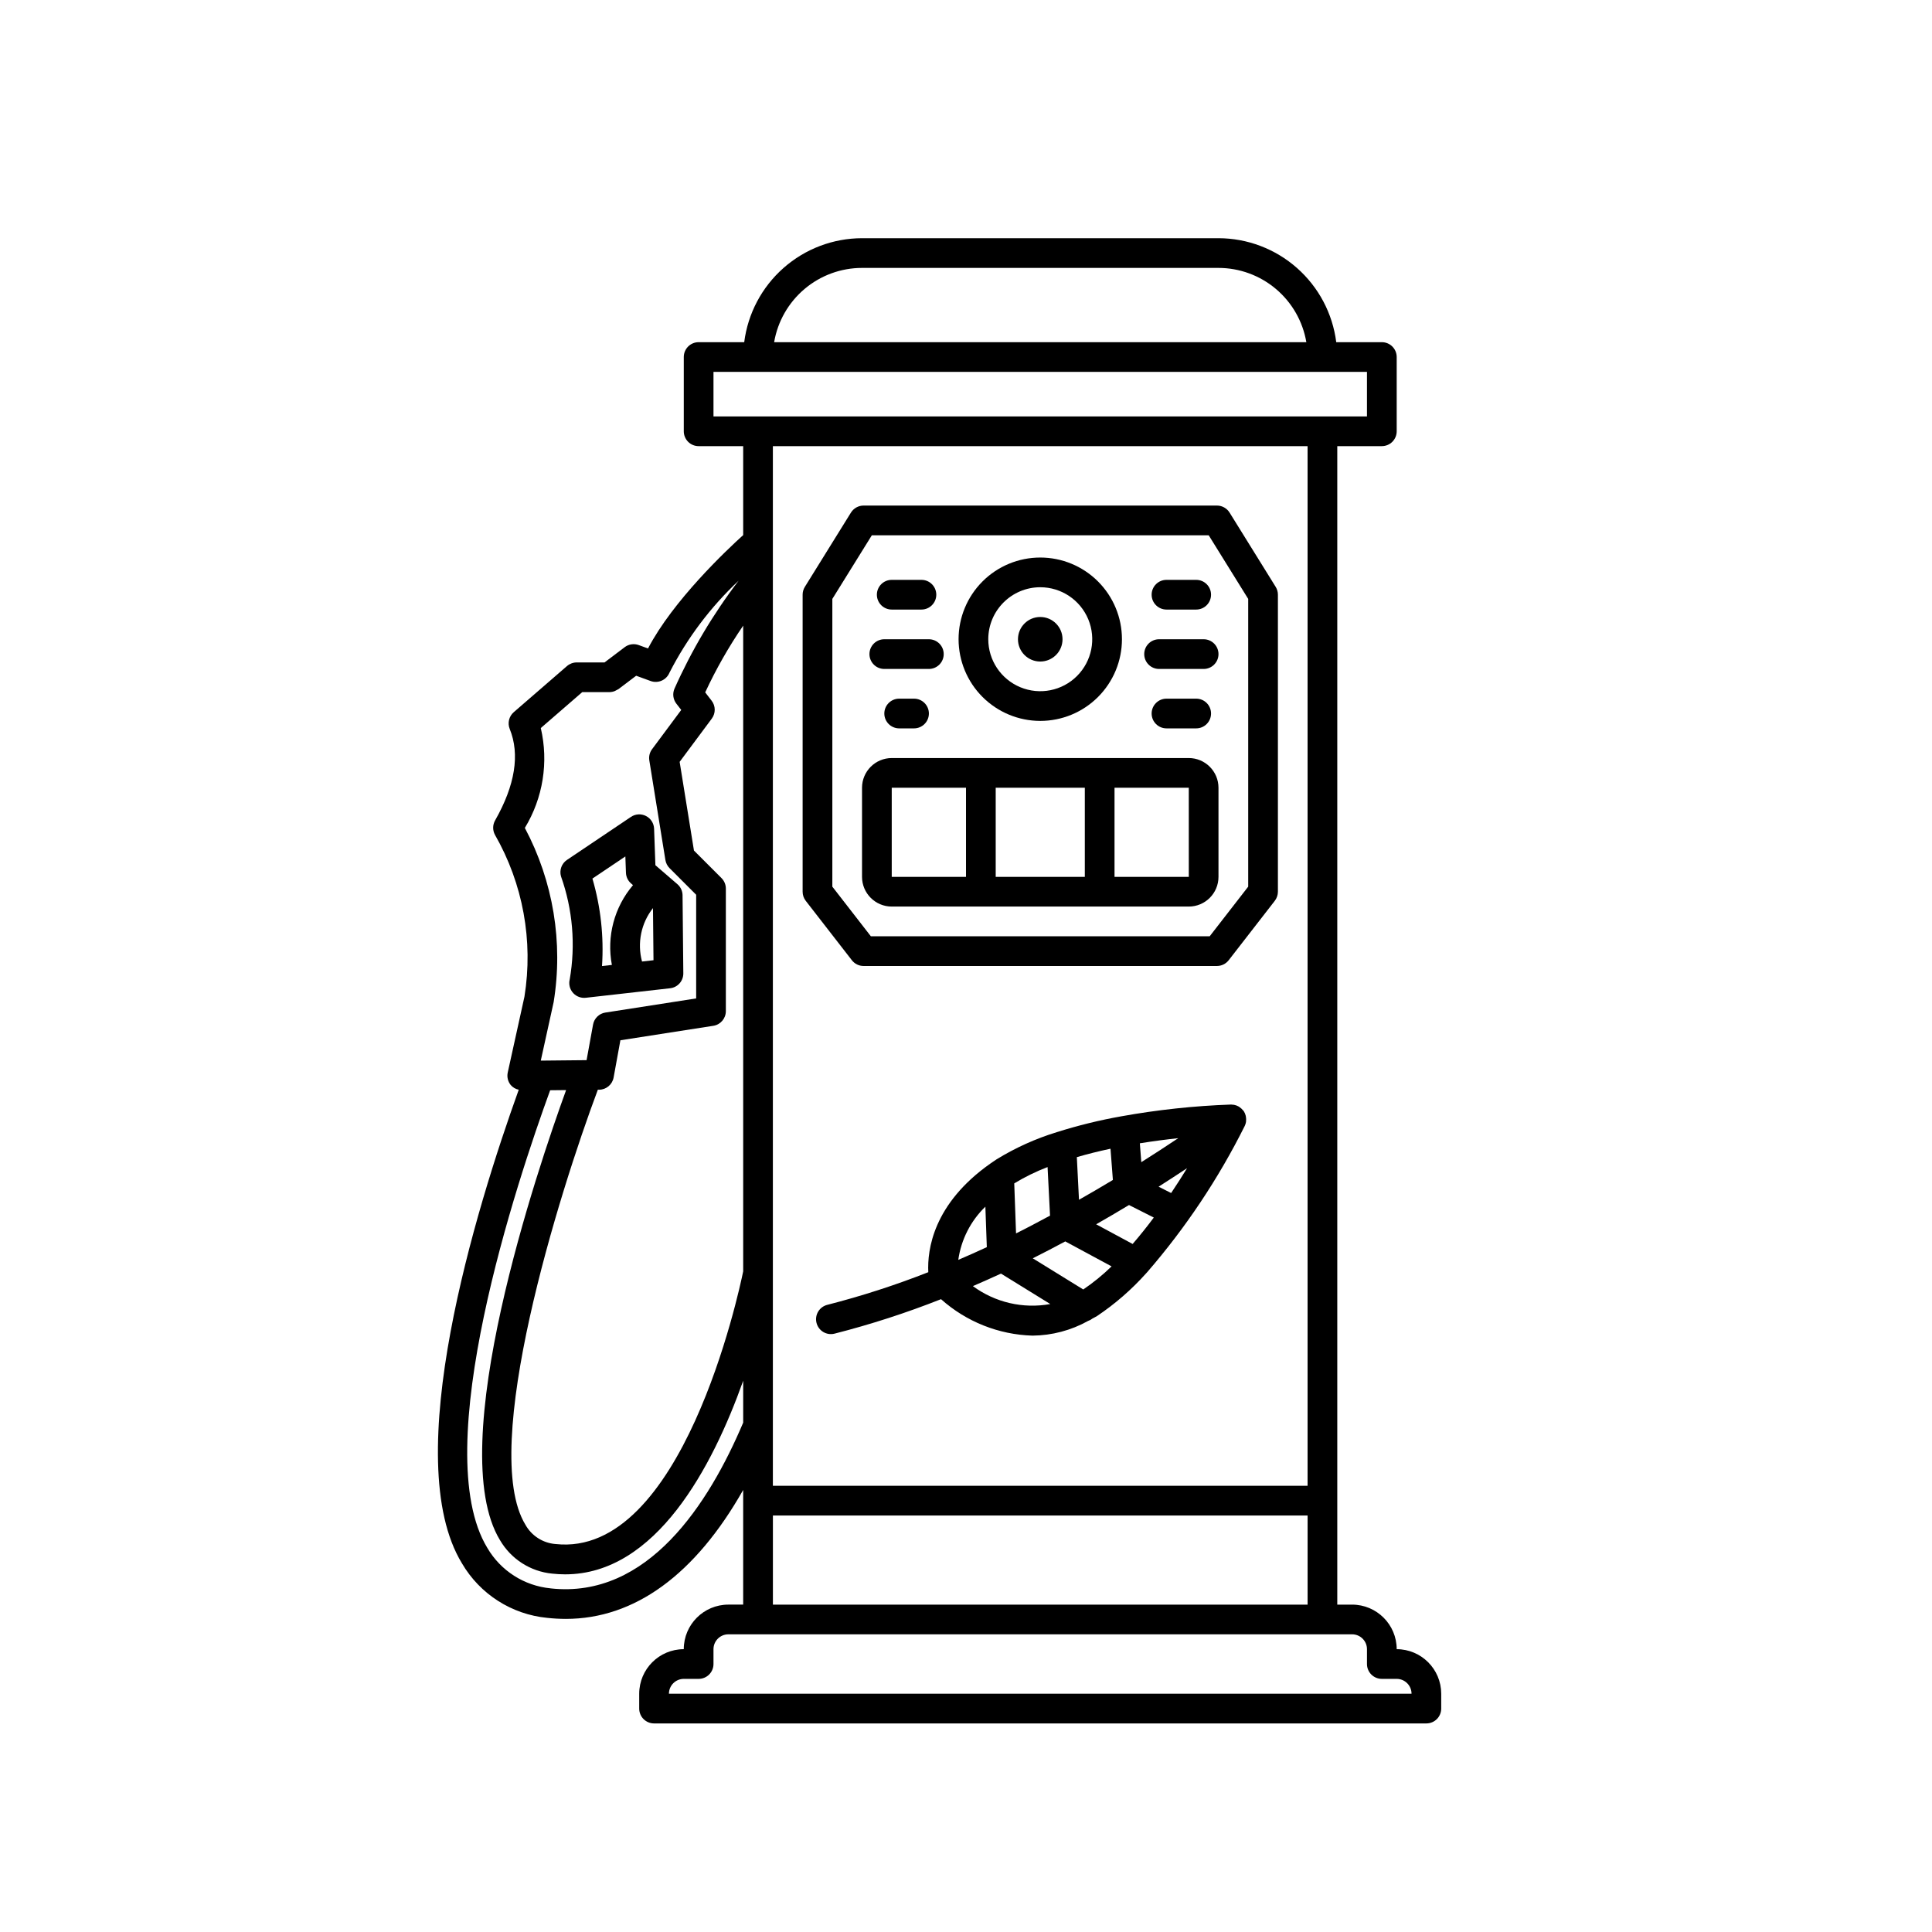 <?xml version="1.0" encoding="UTF-8"?>
<!-- Uploaded to: SVG Repo, www.svgrepo.com, Generator: SVG Repo Mixer Tools -->
<svg fill="#000000" width="800px" height="800px" version="1.1" viewBox="144 144 512 512" xmlns="http://www.w3.org/2000/svg">
 <g>
  <path d="m514.14 581.05c-0.008-6.519-5.293-11.801-11.809-11.809h-3.938v-307.01h11.809c1.043 0 2.047-0.414 2.785-1.152 0.738-0.738 1.152-1.738 1.152-2.785v-19.68c0-1.043-0.414-2.043-1.152-2.781-0.738-0.738-1.742-1.152-2.785-1.152h-12.082c-0.965-7.606-4.664-14.594-10.41-19.664-5.746-5.074-13.141-7.879-20.805-7.891h-94.465c-7.664 0.012-15.059 2.816-20.805 7.891-5.746 5.07-9.445 12.059-10.41 19.664h-12.082c-2.172 0-3.934 1.762-3.934 3.934v19.68c0 1.047 0.414 2.047 1.152 2.785 0.738 0.738 1.738 1.152 2.781 1.152h11.809v23.57c-4.43 4.008-18.586 17.355-25.219 30.047l-2.461-0.898c-1.254-0.461-2.656-0.25-3.723 0.559l-5.34 4.039h-7.375c-0.945 0-1.859 0.344-2.574 0.961l-14.105 12.219c-1.273 1.102-1.703 2.894-1.07 4.453 2.731 6.738 1.43 14.895-3.875 24.234-0.664 1.168-0.684 2.594-0.059 3.781 7.449 12.992 10.215 28.145 7.836 42.926l-4.426 20.09v0.004c-0.258 1.172 0.031 2.394 0.789 3.328 0.551 0.637 1.297 1.074 2.125 1.242-11.352 31.566-31.852 97.93-15.059 125.5 4.777 8.18 13.195 13.562 22.625 14.465 1.625 0.176 3.262 0.266 4.894 0.27 18.273 0 34.32-11.762 47.016-34.168v30.383h-3.934c-6.519 0.008-11.801 5.289-11.809 11.809-6.519 0.008-11.801 5.289-11.809 11.809v3.938c0 1.043 0.414 2.043 1.152 2.781 0.738 0.738 1.738 1.152 2.785 1.152h204.67c1.043 0 2.043-0.414 2.781-1.152s1.152-1.738 1.152-2.781v-3.938c-0.004-6.519-5.289-11.801-11.805-11.809zm-141.7-366.05h94.465c5.578 0.004 10.977 1.984 15.238 5.586 4.262 3.602 7.113 8.594 8.051 14.094h-141.04c0.938-5.5 3.789-10.492 8.051-14.094 4.258-3.602 9.656-5.582 15.234-5.586zm-39.359 27.551h173.18v11.809h-173.18zm157.44 19.68v275.52h-141.7v-275.52zm-187.74 170.56c1.887-0.02 3.496-1.379 3.832-3.234l1.797-9.875 24.621-3.832c1.918-0.297 3.328-1.949 3.328-3.891v-32.473c0-1.043-0.414-2.043-1.152-2.781l-7.301-7.301-3.793-23.508 8.52-11.457h-0.004c1.059-1.414 1.039-3.363-0.047-4.758l-1.695-2.191c2.863-6.164 6.231-12.078 10.066-17.688v171.12c-1.117 5.453-16.23 75.969-49.754 72.258v0.004c-3.352-0.27-6.344-2.199-7.973-5.141-12.262-20.133 8.949-87.875 19.211-115.26zm-19.695-69.379 0.004-0.004c4.816-7.93 6.336-17.434 4.227-26.469l10.988-9.52h7.227c0.477-0.008 0.949-0.105 1.391-0.281 0.152-0.07 0.301-0.148 0.445-0.234 0.184-0.082 0.363-0.176 0.535-0.285l4.688-3.543 3.828 1.398c1.984 0.719 4.188-0.25 4.992-2.203 4.664-9.121 10.863-17.367 18.328-24.379-6.777 8.863-12.492 18.492-17.027 28.684-0.531 1.305-0.328 2.793 0.535 3.906l1.289 1.66-7.727 10.395h-0.004c-0.637 0.852-0.898 1.926-0.73 2.973l4.262 26.406h0.004c0.133 0.816 0.516 1.57 1.102 2.156l7.047 7.047v27.473l-24.059 3.746v-0.004c-1.656 0.262-2.965 1.539-3.266 3.188l-1.715 9.43-12.137 0.121 3.406-15.496v0.004c2.574-15.812-0.109-32.027-7.629-46.172zm6.816 201.52 0.004-0.004c-6.988-0.672-13.227-4.664-16.766-10.73-15.859-26.043 7.914-97.301 16.656-121.27l4.227-0.043c-7.457 20.531-32.605 94.504-17.523 119.27h0.004c2.918 5.012 8.066 8.312 13.832 8.871 1.145 0.125 2.297 0.191 3.449 0.191 24.07-0.004 39.035-28.488 47.168-51.305v11.098c-9.09 21.457-25.293 46.77-51.047 43.926zm58.926-19.305h141.7v23.617l-141.7-0.004zm-27.551 47.23h-0.004c0.004-2.172 1.766-3.934 3.938-3.938h3.938-0.004c1.047 0 2.047-0.414 2.785-1.152 0.738-0.738 1.152-1.738 1.152-2.781v-3.938c0.004-2.172 1.766-3.934 3.938-3.938h165.31c2.172 0.004 3.934 1.766 3.934 3.938v3.938c0 1.043 0.414 2.043 1.152 2.781 0.738 0.738 1.742 1.152 2.785 1.152h3.938c2.172 0.004 3.934 1.766 3.934 3.938z"/>
  <path d="m369.75 398.47c0.742 0.965 1.891 1.527 3.109 1.527h93.648c1.215-0.004 2.363-0.566 3.109-1.527l12.215-15.742c0.535-0.691 0.824-1.539 0.828-2.41v-78.723c0-0.734-0.207-1.453-0.594-2.074l-12.215-19.68c-0.719-1.156-1.984-1.859-3.344-1.863h-93.648c-1.363 0.004-2.629 0.707-3.348 1.863l-12.215 19.68c-0.387 0.621-0.59 1.34-0.59 2.074v78.723c0 0.871 0.289 1.719 0.824 2.41zm-5.172-95.754 10.469-16.863h89.27l10.469 16.863v76.254l-10.207 13.152h-89.793l-10.207-13.152z"/>
  <path d="m459.04 384.25c4.344-0.004 7.867-3.527 7.871-7.871v-23.617c-0.004-4.344-3.527-7.867-7.871-7.871h-78.719c-4.348 0.004-7.871 3.527-7.875 7.871v23.617c0.004 4.344 3.527 7.867 7.875 7.871zm-51.168-7.871v-23.617h23.617v23.617zm51.172 0h-19.684v-23.617h19.68zm-78.723-23.617h19.68v23.617h-19.68z"/>
  <path d="m380.32 305.54h7.871c2.172 0 3.934-1.762 3.934-3.938 0-2.172-1.762-3.934-3.934-3.934h-7.871c-2.176 0-3.938 1.762-3.938 3.934 0 2.176 1.762 3.938 3.938 3.938z"/>
  <path d="m378.35 321.28h11.809c2.172 0 3.934-1.762 3.934-3.934 0-2.176-1.762-3.938-3.934-3.938h-11.809c-2.176 0-3.938 1.762-3.938 3.938 0 2.172 1.762 3.934 3.938 3.934z"/>
  <path d="m382.29 329.15c-2.172 0-3.934 1.766-3.934 3.938 0 2.176 1.762 3.938 3.934 3.938h3.938c2.172 0 3.938-1.762 3.938-3.938 0-2.172-1.766-3.938-3.938-3.938z"/>
  <path d="m453.13 305.54h7.875c2.172 0 3.934-1.762 3.934-3.938 0-2.172-1.762-3.934-3.934-3.934h-7.875c-2.172 0-3.934 1.762-3.934 3.934 0 2.176 1.762 3.938 3.934 3.938z"/>
  <path d="m451.17 321.28h11.809c2.172 0 3.934-1.762 3.934-3.934 0-2.176-1.762-3.938-3.934-3.938h-11.809c-2.176 0-3.938 1.762-3.938 3.938 0 2.172 1.762 3.934 3.938 3.934z"/>
  <path d="m453.13 329.15c-2.172 0-3.934 1.766-3.934 3.938 0 2.176 1.762 3.938 3.934 3.938h7.875c2.172 0 3.934-1.762 3.934-3.938 0-2.172-1.762-3.938-3.934-3.938z"/>
  <path d="m419.68 335.05c5.742 0 11.246-2.281 15.305-6.34 4.062-4.062 6.344-9.566 6.344-15.309s-2.281-11.246-6.344-15.309c-4.059-4.059-9.562-6.34-15.305-6.34-5.742 0-11.25 2.281-15.309 6.34-4.059 4.062-6.34 9.566-6.34 15.309 0.008 5.738 2.289 11.242 6.348 15.301 4.059 4.059 9.559 6.34 15.301 6.348zm0-35.426c5.57 0 10.594 3.359 12.727 8.504 2.133 5.148 0.953 11.074-2.988 15.016-3.938 3.938-9.863 5.117-15.012 2.984-5.148-2.133-8.504-7.156-8.504-12.727 0.008-7.606 6.172-13.766 13.777-13.777z"/>
  <path d="m425.58 313.41c0 3.262-2.644 5.902-5.902 5.902-3.262 0-5.906-2.641-5.906-5.902s2.644-5.902 5.906-5.902c3.258 0 5.902 2.641 5.902 5.902"/>
  <path d="m294.98 403.56c-0.293 1.176-0.027 2.418 0.719 3.371 0.746 0.953 1.891 1.512 3.102 1.512 0.148 0 0.293-0.008 0.441-0.023l22.352-2.523c2.004-0.227 3.512-1.934 3.492-3.949l-0.203-20.684h0.004c-0.012-1.133-0.512-2.207-1.367-2.945l-5.832-5.027-0.348-9.684v0.004c-0.055-1.43-0.875-2.719-2.148-3.367-1.273-0.648-2.797-0.559-3.984 0.242l-16.953 11.398c-1.422 0.953-2.059 2.715-1.586 4.359 3.106 8.754 3.902 18.164 2.312 27.316zm19.164-4.746c-1.32-4.914-0.246-10.164 2.902-14.16l0.137 13.816zm-4.418-27.848 0.156 4.324c0.039 1.098 0.531 2.125 1.363 2.84l0.508 0.438c-4.969 5.84-7.027 13.613-5.598 21.148l-2.617 0.297v-0.004c0.52-7.812-0.34-15.656-2.539-23.176z"/>
  <path d="m474.18 439.97c-0.02-0.105-0.031-0.203-0.059-0.305h0.004c-0.098-0.402-0.258-0.785-0.477-1.137-0.023-0.039-0.059-0.066-0.086-0.102-0.016-0.023-0.016-0.051-0.035-0.074-0.039-0.051-0.098-0.078-0.137-0.125h0.004c-0.246-0.309-0.535-0.578-0.859-0.797-0.086-0.059-0.16-0.125-0.25-0.176l-0.004-0.004c-0.383-0.223-0.805-0.379-1.242-0.461-0.074-0.012-0.145-0.012-0.219-0.02-0.188-0.035-0.379-0.055-0.57-0.055-9.758 0.344-19.477 1.387-29.086 3.117-5.785 1.027-11.496 2.43-17.102 4.199-5.602 1.719-10.969 4.141-15.965 7.207-0.551 0.352-1.066 0.711-1.586 1.078-15.215 10.691-16.793 22.895-16.504 28.832l-0.004-0.004c-8.727 3.434-17.66 6.32-26.746 8.648-1.016 0.25-1.891 0.895-2.434 1.793-0.539 0.898-0.699 1.973-0.441 2.988 0.254 1.016 0.906 1.891 1.805 2.426 0.902 0.535 1.977 0.688 2.992 0.426 9.582-2.445 19.004-5.496 28.199-9.129 6.691 5.977 15.277 9.398 24.242 9.66 5.16-0.047 10.227-1.387 14.738-3.898 0.422-0.145 0.816-0.359 1.164-0.637 0.398-0.234 0.797-0.398 1.195-0.652 4.793-3.215 9.164-7.016 13.012-11.316 0.094-0.086 0.176-0.184 0.258-0.281 10.223-11.797 18.918-24.832 25.887-38.801 0.156-0.328 0.27-0.68 0.328-1.039 0.012-0.062 0.004-0.129 0.012-0.191 0.047-0.391 0.035-0.785-0.035-1.172zm-19.816 20.195-3.324-1.68c2.508-1.598 5.023-3.234 7.547-4.906-1.289 2.098-2.695 4.309-4.223 6.586zm-10.203 13.5-9.668-5.211c2.891-1.648 5.793-3.352 8.707-5.109l6.57 3.32c-1.781 2.387-3.656 4.742-5.609 7zm-13.086 12.059-13.379-8.258c2.859-1.43 5.731-2.934 8.613-4.481l12.27 6.617c-2.316 2.258-4.828 4.305-7.504 6.121zm-18.289-28.113c2.809-1.707 5.762-3.152 8.832-4.328l0.652 12.871c-3.012 1.613-6.027 3.234-9.008 4.711zm33.672-5.625-0.387-5c3.613-0.582 7.062-1.023 10.176-1.359-3.281 2.207-6.535 4.293-9.789 6.359zm-7.531 4.715c-3.012 1.82-6.004 3.559-8.984 5.25l-0.57-11.297c2.793-0.812 5.762-1.562 8.922-2.231zm-33.793 7.078 0.383 10.727c-2.531 1.168-5.055 2.305-7.562 3.371v0.004c0.754-5.367 3.281-10.332 7.18-14.102zm-3.305 21.051c2.469-1.062 4.949-2.168 7.438-3.316l13.07 8.07c-7.199 1.309-14.617-0.41-20.508-4.75z"/>
 </g>
</svg>